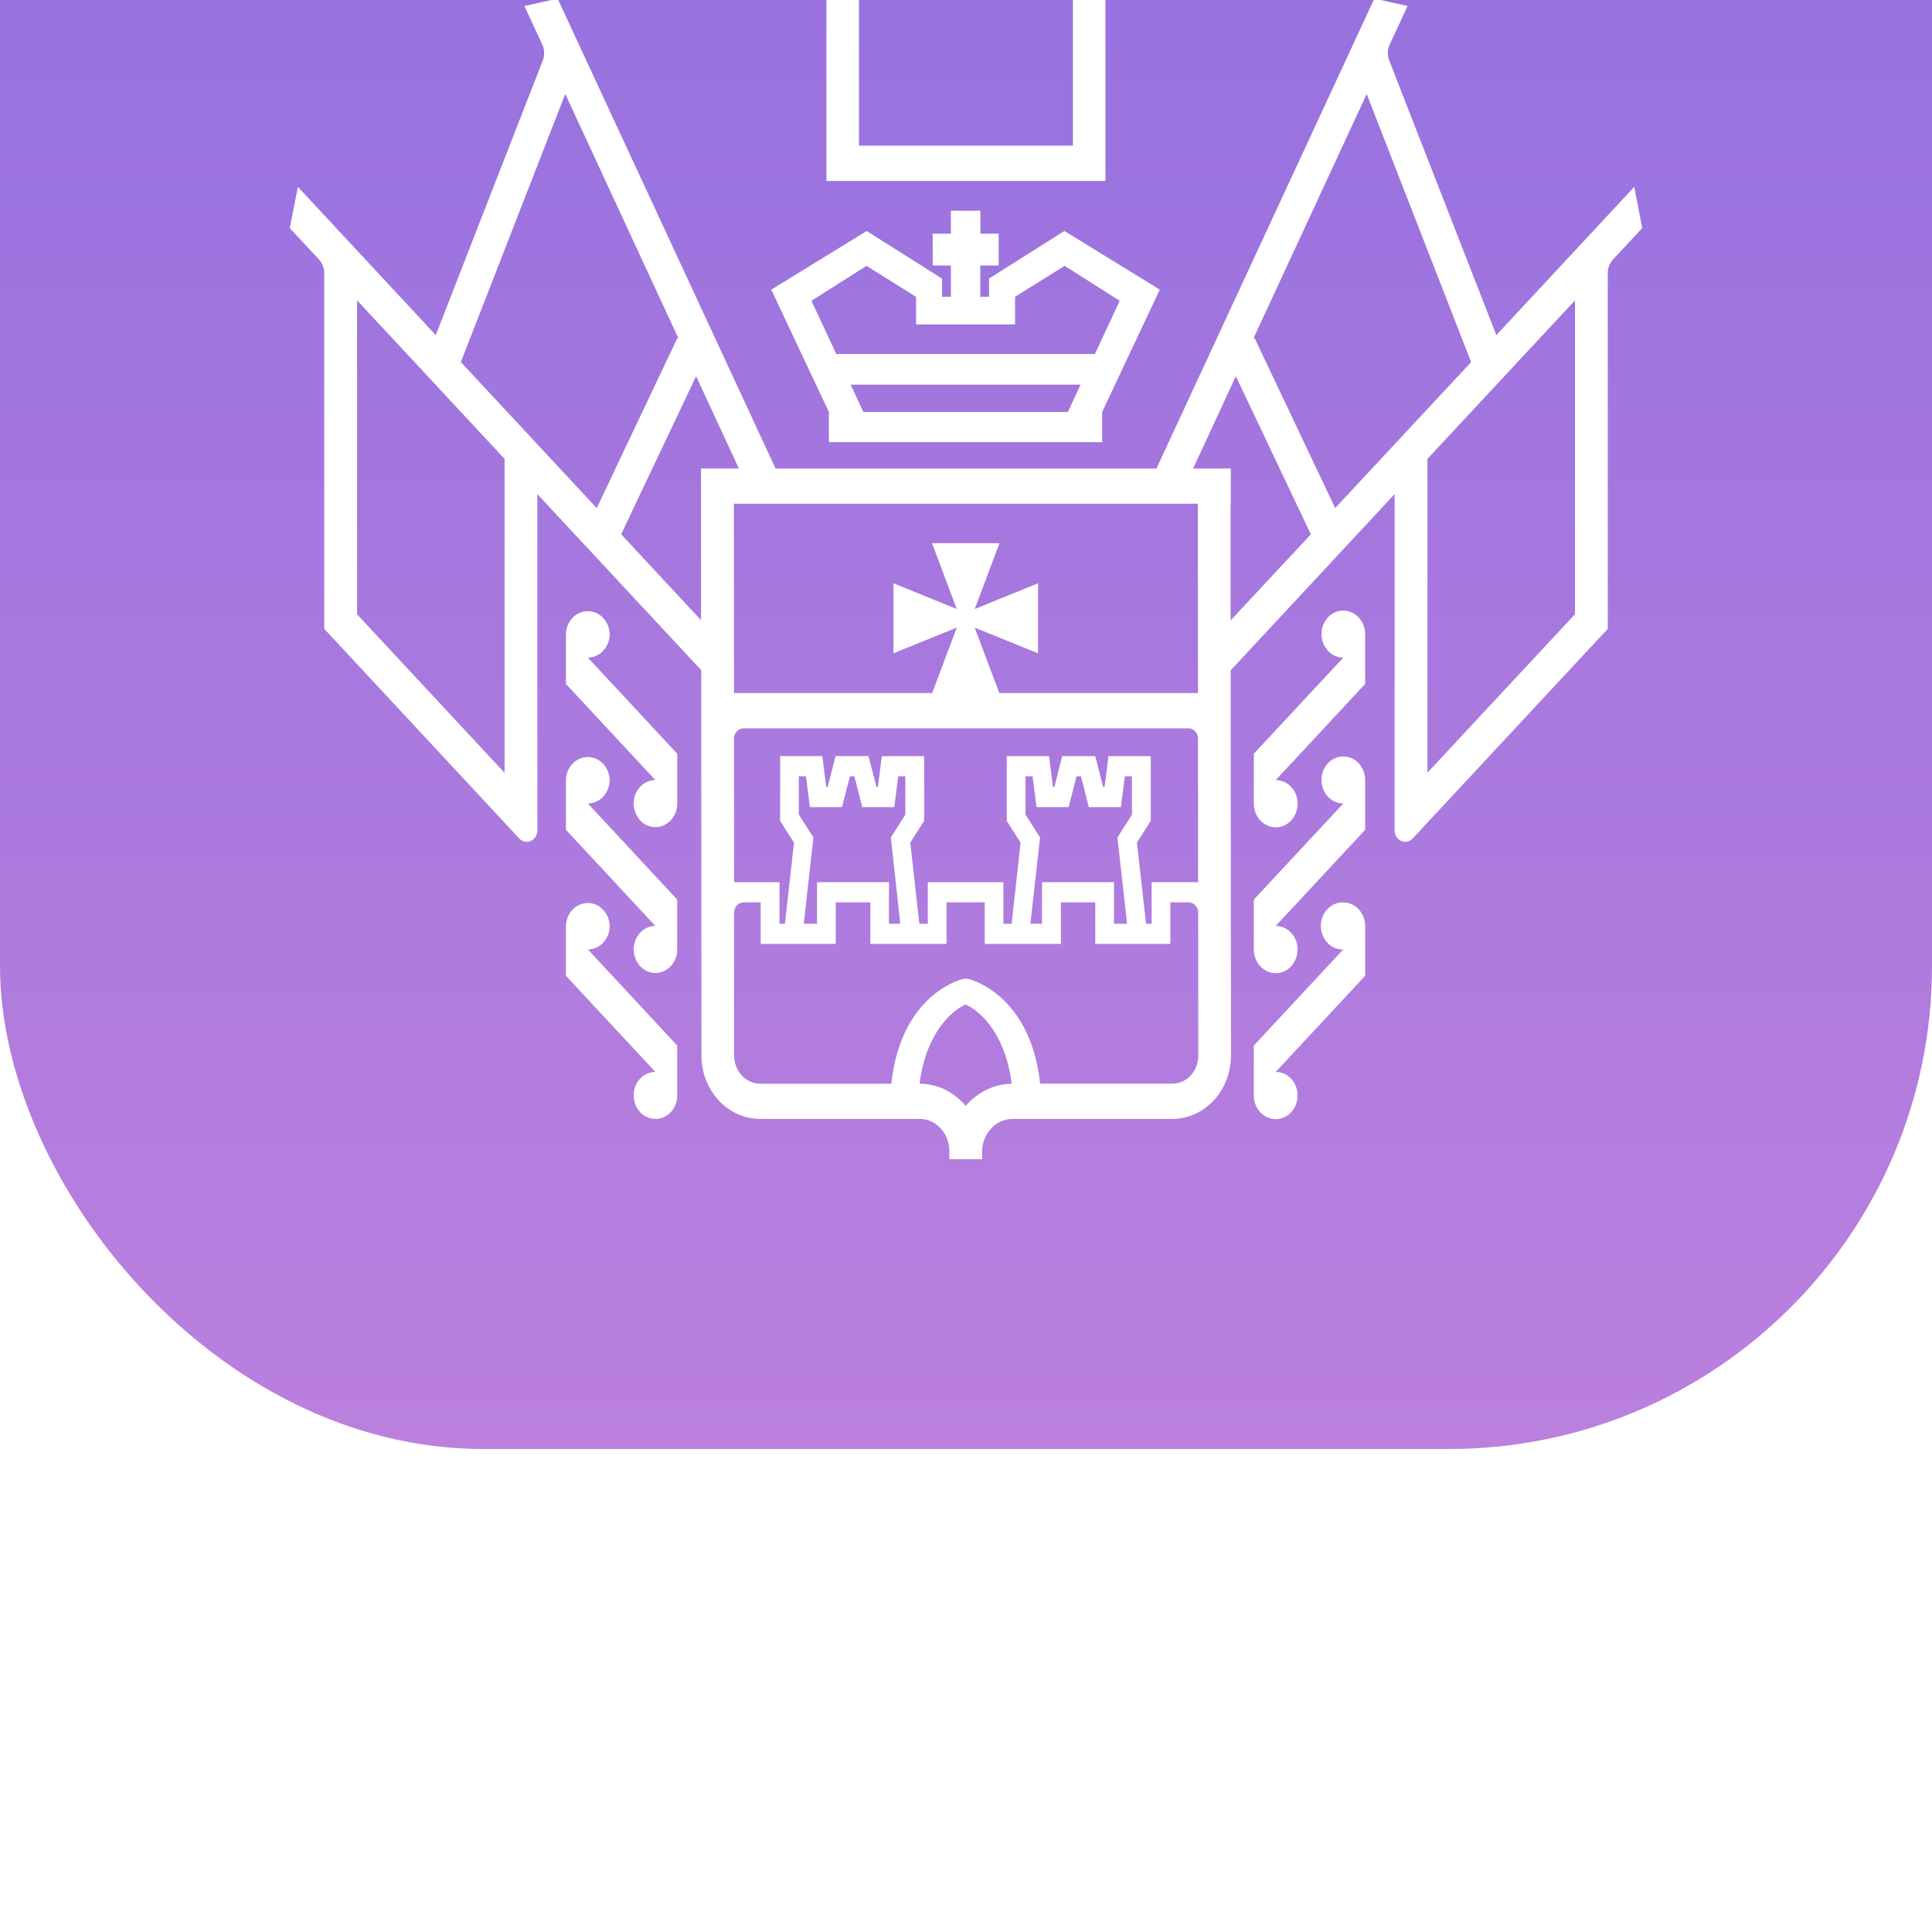 <svg width="40" height="40" fill="none" xmlns="http://www.w3.org/2000/svg"><g filter="url(#prefix__filter0_iii_642_5351)"><rect width="40" height="40" rx="10" fill="url(#prefix__paint0_linear_642_5351)"/><path d="M27.811 28.684a.422.422 0 00-.177.033.449.449 0 00-.15.105.49.49 0 00-.137.349.52.52 0 00.137.349.423.423 0 00.327.137l-1.852 1.99v1.032c0 .097.026.192.076.273.05.08.12.143.203.18a.422.422 0 00.261.03.444.444 0 00.233-.134.525.525 0 00.099-.533.482.482 0 00-.167-.22.43.43 0 00-.252-.082l1.852-1.99v-1.032a.521.521 0 00-.133-.345.452.452 0 00-.147-.105.422.422 0 00-.173-.037zM27.811 25.662a.435.435 0 00-.319.142.507.507 0 00-.132.344c0 .13.048.253.132.344.085.092.2.143.32.143l-1.853 1.99v1.032c0 .097.026.192.076.272.049.08.12.144.202.181a.422.422 0 00.262.03.443.443 0 00.233-.134.524.524 0 00.1-.533.482.482 0 00-.168-.22.43.43 0 00-.252-.082l1.852-1.99v-1.033a.508.508 0 00-.133-.344.436.436 0 00-.32-.142zM27.811 22.642a.435.435 0 00-.319.142.507.507 0 00-.132.344c0 .13.048.253.132.344.085.092.2.143.32.143l-1.853 1.99v1.032c0 .097.026.191.076.272.049.08.12.144.202.181a.422.422 0 00.262.03.443.443 0 00.233-.134.524.524 0 00.1-.533.482.482 0 00-.168-.22.43.43 0 00-.252-.082l1.852-1.99v-1.033a.508.508 0 00-.133-.344.436.436 0 00-.32-.142zM12.623 29.17a.508.508 0 00-.138-.336.436.436 0 00-.315-.138.436.436 0 00-.316.138.508.508 0 00-.137.337v1.032l1.851 1.99c-.089 0-.176.03-.25.083a.48.48 0 00-.165.219.522.522 0 00.1.53.442.442 0 00.23.132.42.42 0 00.26-.028.46.46 0 00.203-.18.515.515 0 00.075-.27v-1.032l-1.85-1.99c.12 0 .234-.051.319-.142a.507.507 0 00.133-.344zM12.623 26.148a.508.508 0 00-.138-.336.436.436 0 00-.315-.138.436.436 0 00-.316.138.507.507 0 00-.137.336v1.032l1.851 1.99c-.089.001-.176.03-.25.084a.482.482 0 00-.165.219.523.523 0 00.1.53.44.44 0 00.23.132.42.42 0 00.26-.028.46.46 0 00.203-.18.514.514 0 00.075-.27v-1.032l-1.85-1.99c.12 0 .234-.051.319-.143a.508.508 0 00.133-.344zM12.623 23.128a.508.508 0 00-.138-.336.436.436 0 00-.315-.138.436.436 0 00-.316.138.507.507 0 00-.137.336v1.032l1.851 1.99c-.089.001-.176.03-.25.084a.481.481 0 00-.165.219.523.523 0 00.1.53.442.442 0 00.23.132.42.42 0 00.26-.028.46.46 0 00.203-.18.513.513 0 00.075-.27v-1.032l-1.85-1.99c.12 0 .234-.051.319-.143a.508.508 0 00.133-.344z" fill="#fff"/><path d="M33.836 13.868l-2.856 3.07-2.216-5.683a.428.428 0 01.01-.337l.368-.794-.688-.153-.72 1.555-3.791 8.174h-7.886l-3.791-8.174-.721-1.554-.688.153.369.794a.434.434 0 01.01.337l-2.214 5.682-2.855-3.07-.167.855.603.648c.07.076.11.18.11.287v7.362l4.038 4.34c.03.032.07.055.112.064.042.01.086.005.126-.013a.224.224 0 00.099-.087.25.25 0 00.037-.131V20.23l3.393 3.645v1.204l.005 6.779c0 .347.13.68.358.925.228.246.537.383.859.383h3.299c.081 0 .162.017.237.051a.616.616 0 01.201.147.671.671 0 01.133.218c.03.082.046.17.045.257V34h.679v-.16a.712.712 0 01.19-.479.611.611 0 01.447-.195h3.3c.321 0 .63-.138.857-.383.228-.245.357-.578.358-.925l-.006-7.142v-.838l3.394-3.648v6.963a.25.25 0 00.038.13.224.224 0 00.098.087c.04.018.084.023.127.013a.215.215 0 00.111-.064l4.039-4.339v-7.363a.43.43 0 01.11-.286l.603-.648-.164-.855zM20.69 24.35l-.51-1.355 1.312.531v-1.45l-1.311.533.512-1.363h-1.396l.512 1.363-1.311-.533v1.45l1.311-.532-.509 1.355h-4.103l-.003-3.92h9.606l.003 3.92H20.69zM10.446 26l-3.053-3.281v-6.5l3.053 3.28v6.5zm.207-7.309l-1.112-1.195 2.162-5.55 2.347 5.067-.026-.015-1.669 3.522-1.702-1.829zm2.207 2.371l1.552-3.273.885 1.91h-.784v.73l.002 2.412-1.655-1.779zm2.536 4.017h9.207a.188.188 0 01.141.063c.02.02.034.044.044.07.01.026.015.055.015.083l.002 2.97h-.962v.86h-.115l-.189-1.68.287-.45v-1.34h-.876l-.081.637h-.03l-.163-.638h-.684l-.162.638h-.03l-.081-.638h-.875v1.342l.286.45-.185 1.68h-.17v-.86h-1.566v.86h-.175l-.188-1.68.287-.45v-1.341h-.876l-.081.637h-.03l-.165-.638H17.3l-.164.638h-.03l-.081-.638h-.873v1.342l.287.45-.188 1.68h-.112v-.86h-.94l-.002-2.97c0-.058.021-.113.059-.153a.193.193 0 01.141-.064zm7.938 4.046h-.27v-.86h-1.491v.86h-.24l.2-1.785-.3-.474v-.794h.146l.082.638h.664l.163-.638h.092l.163.638h.664l.082-.638h.147v.795l-.301.473.2 1.785zm-4.695 0h-.234v-.86h-1.489v.86h-.275l.2-1.785-.302-.474v-.794h.147l.082.638h.664l.165-.638h.092l.163.638h.663l.082-.638h.147v.795l-.3.473.195 1.785zm1.353 3.771a1.295 1.295 0 00-.431-.339 1.204 1.204 0 00-.522-.12c.145-1.14.752-1.557.953-1.638.205.083.809.498.954 1.639-.179.003-.356.045-.52.124-.163.079-.31.192-.432.334h-.002zm4.276-.46h-2.733c-.198-1.829-1.42-2.152-1.476-2.165a.277.277 0 00-.128 0c-.057.013-1.28.332-1.476 2.166h-2.716a.52.52 0 01-.38-.17.605.605 0 01-.159-.409l-.002-2.96a.23.23 0 01.059-.152.2.2 0 01.142-.064h.35v.86h1.555v-.86h.716v.86h1.578v-.86h.79v.86h1.577v-.86h.711v.86h1.555v-.86h.375a.189.189 0 01.142.063.218.218 0 01.059.152l.002 2.961c0 .154-.058.3-.159.41a.52.52 0 01-.38.168h-.002zm1.21-9.592v-2.416h.005V19.7h-.781l.885-1.91 1.553 3.273-1.661 1.781zm2.165-2.325l-1.669-3.522-.025.014 2.347-5.064 2.162 5.55-1.112 1.194-1.703 1.828zm4.965 2.198l-3.054 3.28V19.5l3.054-3.28v6.498z" fill="#fff"/><path d="M17.11 8.903v4.843h5.777V8.903a.206.206 0 01.052-.137.168.168 0 01.127-.057h.355v-.73h-3.124v-.626l.476-.514L19.995 6l-.778.84.47.514v.623H16.57v.73h.36a.168.168 0 01.128.058.207.207 0 01.051.138zm.674-.194h4.43v4.306h-4.43V8.71zM17.162 19.154h5.657v-.625l1.193-2.533-1.975-1.214-1.56.985v.377h-.181v-.648h.38v-.658h-.378v-.475h-.611v.475h-.377v.658h.377v.648h-.183v-.376l-1.561-.985-1.975 1.214 1.193 2.533.001.624zm4.947-.625h-4.234l-.263-.565h4.76l-.263.565zM16.8 16.227l1.14-.722 1.026.64v.572h2.05v-.573l1.026-.64 1.14.723-.513 1.102h-5.355l-.514-1.102z" fill="#fff"/></g><defs><linearGradient id="prefix__paint0_linear_642_5351" x1="20" y1="-6.352" x2="20" y2="40" gradientUnits="userSpaceOnUse"><stop stop-color="#846ADF"/><stop offset="1" stop-color="#BB80DE"/></linearGradient><filter id="prefix__filter0_iii_642_5351" x="0" y="-8" width="40" height="50" filterUnits="userSpaceOnUse" color-interpolation-filters="sRGB"><feFlood flood-opacity="0" result="BackgroundImageFix"/><feBlend in="SourceGraphic" in2="BackgroundImageFix" result="shape"/><feColorMatrix in="SourceAlpha" values="0 0 0 0 0 0 0 0 0 0 0 0 0 0 0 0 0 0 127 0" result="hardAlpha"/><feOffset dy="-8"/><feGaussianBlur stdDeviation="4"/><feComposite in2="hardAlpha" operator="arithmetic" k2="-1" k3="1"/><feColorMatrix values="0 0 0 0 0.392 0 0 0 0 0.376 0 0 0 0 1 0 0 0 0.15 0"/><feBlend in2="shape" result="effect1_innerShadow_642_5351"/><feColorMatrix in="SourceAlpha" values="0 0 0 0 0 0 0 0 0 0 0 0 0 0 0 0 0 0 127 0" result="hardAlpha"/><feOffset dy="2"/><feGaussianBlur stdDeviation="4"/><feComposite in2="hardAlpha" operator="arithmetic" k2="-1" k3="1"/><feColorMatrix values="0 0 0 0 1 0 0 0 0 1 0 0 0 0 1 0 0 0 0.2 0"/><feBlend in2="effect1_innerShadow_642_5351" result="effect2_innerShadow_642_5351"/><feColorMatrix in="SourceAlpha" values="0 0 0 0 0 0 0 0 0 0 0 0 0 0 0 0 0 0 127 0" result="hardAlpha"/><feOffset dy="-4"/><feGaussianBlur stdDeviation="4"/><feComposite in2="hardAlpha" operator="arithmetic" k2="-1" k3="1"/><feColorMatrix values="0 0 0 0 1 0 0 0 0 1 0 0 0 0 1 0 0 0 0.18 0"/><feBlend in2="effect2_innerShadow_642_5351" result="effect3_innerShadow_642_5351"/></filter></defs></svg>